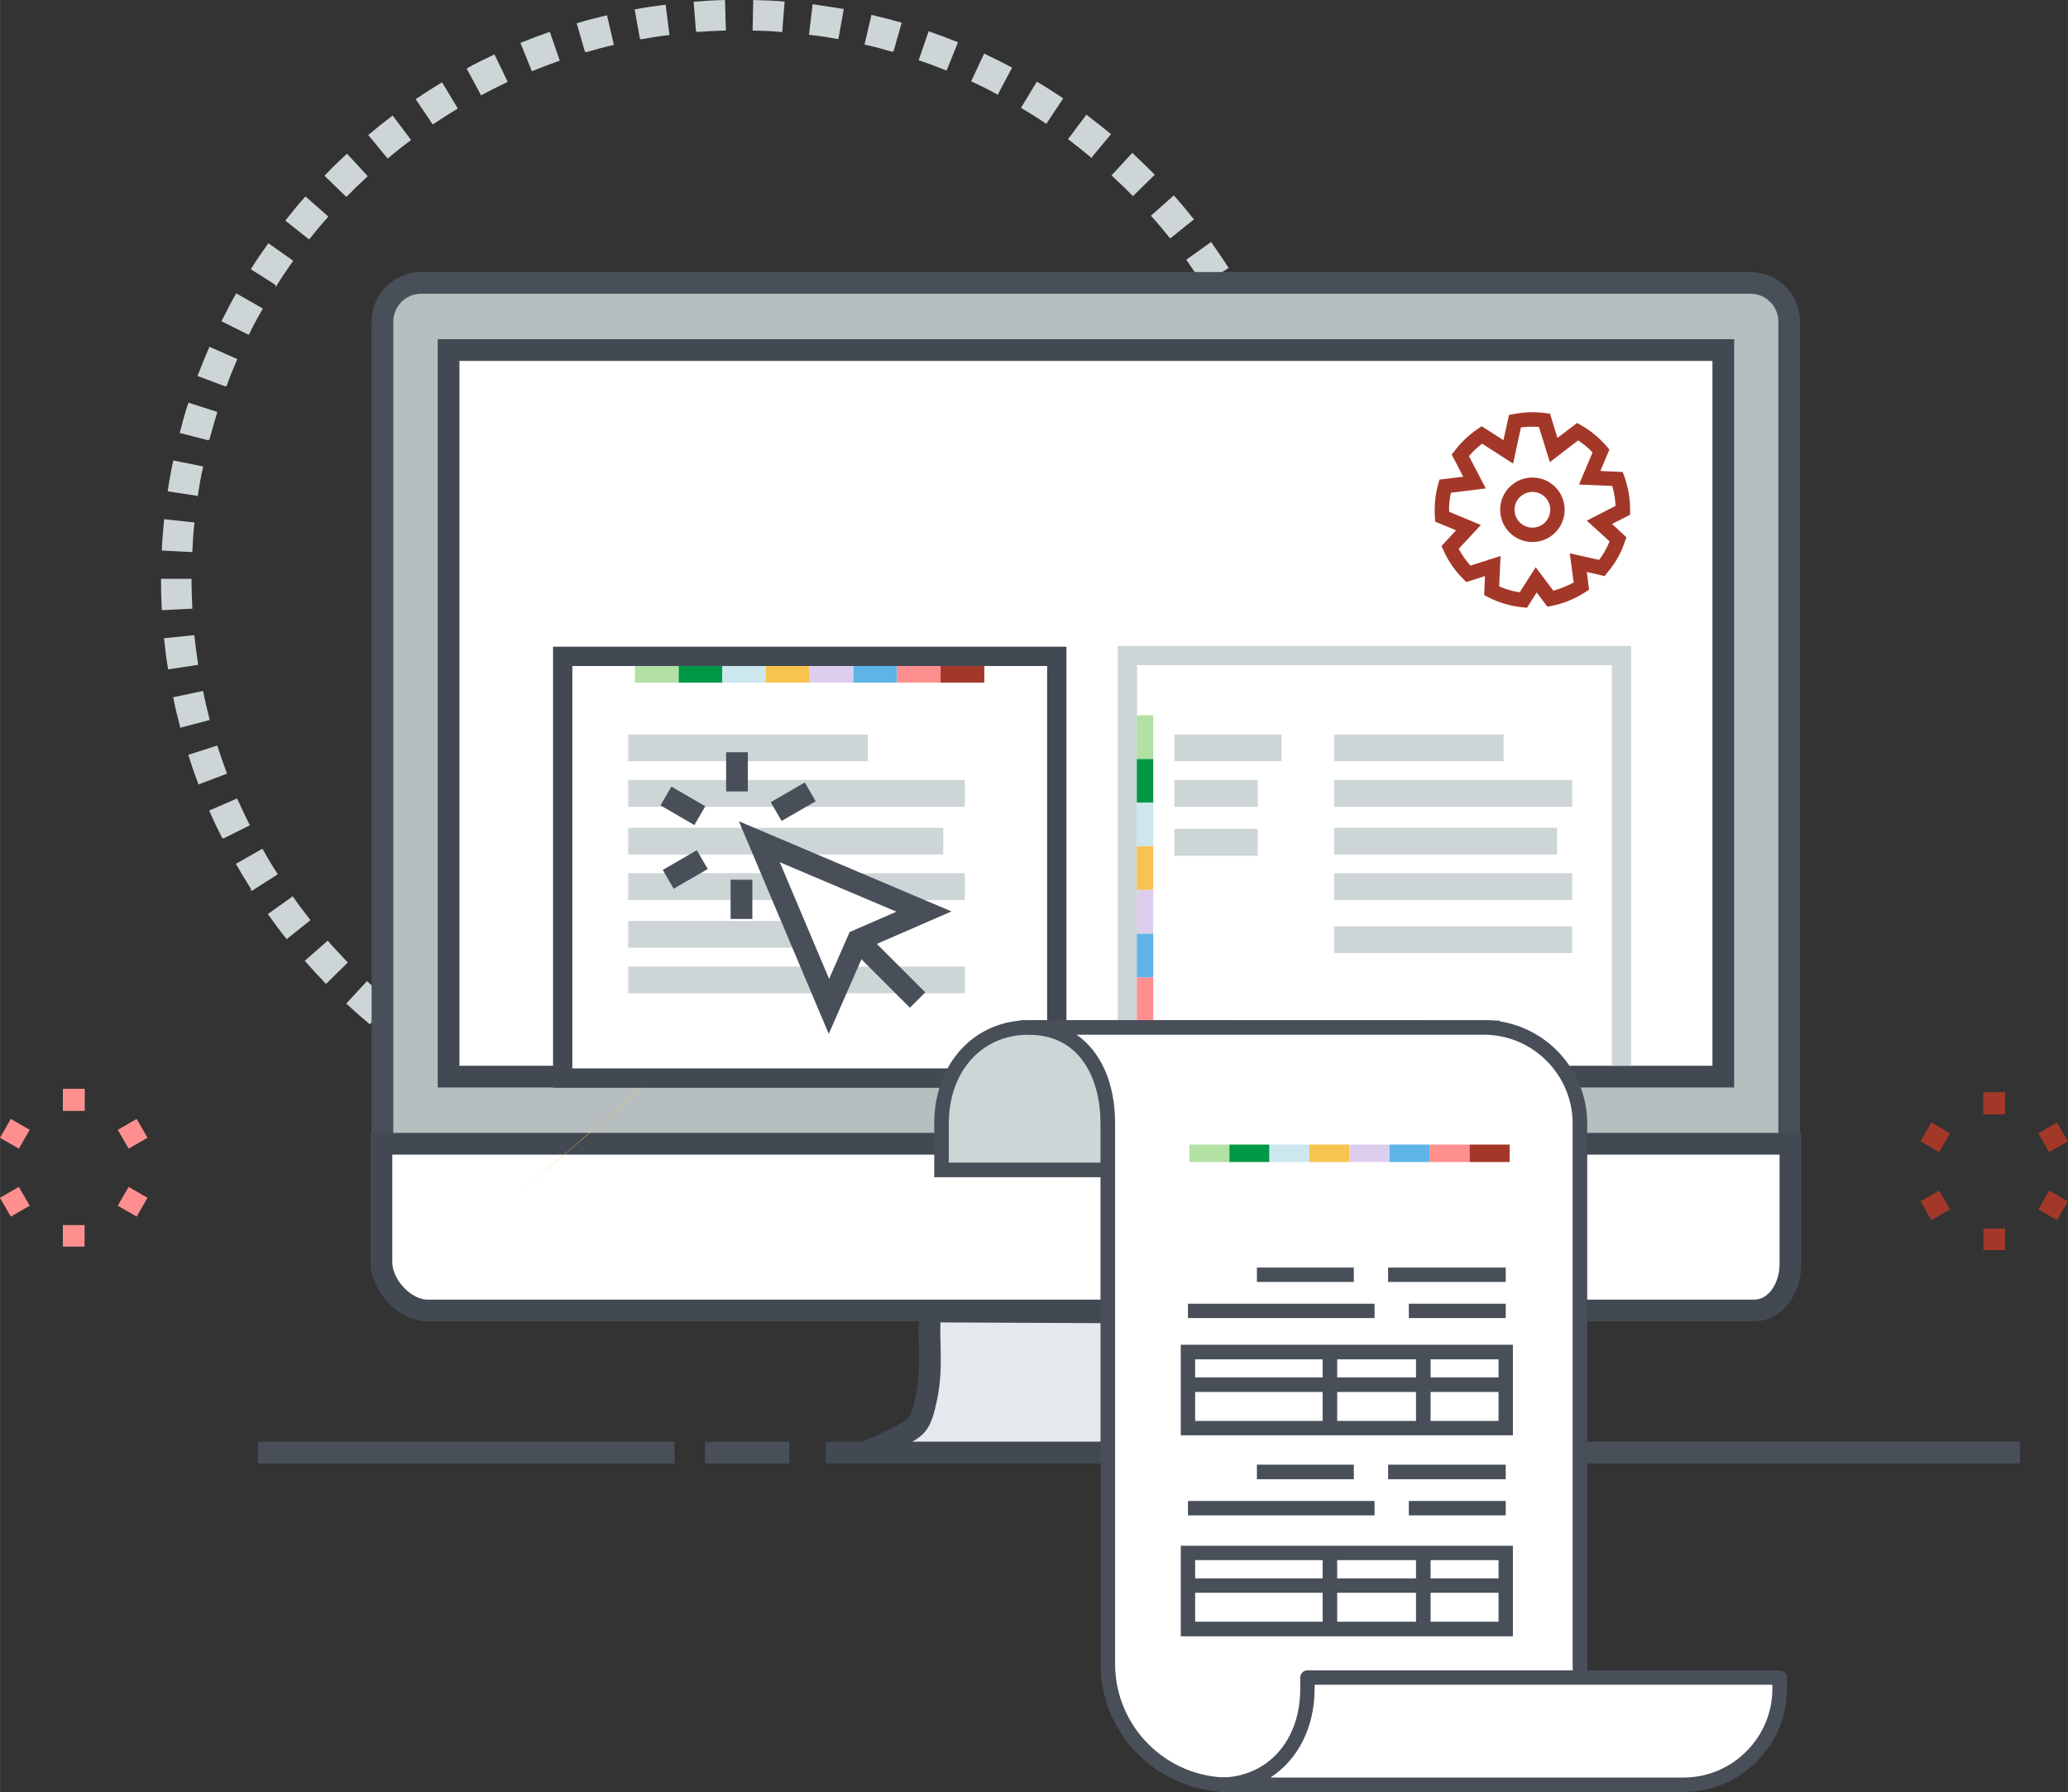 <?xml version="1.0" encoding="UTF-8"?>
<!DOCTYPE svg PUBLIC "-//W3C//DTD SVG 1.1//EN" "http://www.w3.org/Graphics/SVG/1.1/DTD/svg11.dtd">
<!-- Creator: CorelDRAW X7 -->
<svg xmlns="http://www.w3.org/2000/svg" xml:space="preserve" width="100.738mm" height="87.285mm" version="1.1" style="shape-rendering:geometricPrecision; text-rendering:geometricPrecision; image-rendering:optimizeQuality; fill-rule:evenodd; clip-rule:evenodd"
viewBox="0 0 10074 8729"
 xmlns:xlink="http://www.w3.org/1999/xlink">
 <rect x="0" y="0" width="10074" height="8729" fill="#333333" stroke="none"/>
 <defs>
  <style type="text/css">
   <![CDATA[
    .str0 {stroke:#CDD5D7;stroke-width:7.62}
    .str4 {stroke:#424953;stroke-width:105.83}
    .str3 {stroke:#484F59;stroke-width:105.83}
    .str5 {stroke:#484F59;stroke-width:105.83}
    .str1 {stroke:#FF8F8F;stroke-width:105.83}
    .str2 {stroke:#A33829;stroke-width:105.83}
    .fil1 {fill:none}
    .fil9 {fill:#009846}
    .fil7 {fill:#424953}
    .fil16 {fill:#484F59}
    .fil13 {fill:#5EB4E7}
    .fil15 {fill:#A33829}
    .fil8 {fill:#B3E0A3}
    .fil2 {fill:#B7BEC0}
    .fil10 {fill:#CCE7ED}
    .fil0 {fill:#CDD5D7}
    .fil12 {fill:#DECEED}
    .fil4 {fill:#E5E8EC}
    .fil6 {fill:#F8C44F}
    .fil11 {fill:#F8C44F}
    .fil14 {fill:#FF8F8F}
    .fil3 {fill:white}
    .fil5 {fill:#484F59;fill-rule:nonzero}
   ]]>
  </style>
 </defs>
 <g id="Warstwa_x0020_1">
  <g id="_2121671999424">
   <path class="fil0 str0" d="M3807 152c-45,-4 -91,-6 -137,-7l3 -141c49,1 97,3 145,7l-11 141zm-413 0l-11 -140c49,-4 97,-7 145,-8l4 141c-46,1 -92,4 -138,7zm687 34c-45,-8 -91,-15 -136,-20l17 -141c48,7 96,14 144,22l-25 139zm-960 2l-25 -139c47,-9 95,-16 143,-22l18 140c-45,5 -91,13 -136,21zm1228 61c-44,-13 -89,-25 -133,-35l32 -137c46,11 94,23 140,36l-39 136zm-1496 2l-39 -135c46,-14 93,-26 140,-37l32 137c-44,10 -89,22 -133,35zm1756 88c-42,-17 -86,-34 -129,-48l46 -134c46,16 92,33 136,51l-53 131zm-2016 3l-53 -131c44,-18 90,-35 136,-51l46 133c-43,15 -86,32 -129,49zm2266 114c-40,-22 -82,-43 -123,-62l60 -128c43,21 87,42 129,65l-66 125zm-2514 3l-67 -124c42,-23 86,-45 129,-65l61 127c-42,20 -83,41 -123,62zm2751 139c-38,-26 -78,-51 -117,-74l73 -121c41,24 82,50 122,77l-78 118zm-2987 3l-79 -117c40,-27 81,-53 122,-78l73 121c-39,24 -78,49 -116,74zm3207 162c-35,-29 -71,-58 -108,-86l85 -113c38,29 77,60 114,90l-91 109zm-3427 4l-90 -109c37,-31 75,-61 113,-90l85 113c-36,27 -73,56 -108,86zm3630 183c-32,-33 -66,-65 -99,-96l96 -104c35,33 70,67 104,101l-101 99zm-3832 4l-101 -98c33,-35 68,-69 104,-102l96 104c-34,31 -67,63 -99,96zm4014 202c-29,-36 -58,-71 -89,-105l106 -94c32,36 63,74 93,111l-110 88zm-4196 5l-110 -87c30,-38 61,-76 93,-112l106 93c-31,35 -60,70 -89,106zm4356 219c-25,-38 -51,-77 -77,-114l115 -82c27,39 55,79 81,120l-119 76zm-4515 6l-119 -76c25,-40 53,-81 81,-120l115 81c-27,38 -53,76 -77,115zm4651 233c-21,-41 -42,-82 -65,-121l123 -70c23,42 46,85 68,128l-126 63zm-4787 7l-126 -63c21,-43 44,-87 68,-129l123 70c-23,40 -45,81 -65,122zm4898 245c-17,-43 -34,-86 -52,-127l129 -57c19,44 37,89 55,134l-132 50zm-5008 8l-133 -50c17,-45 36,-90 55,-135l129 57c-18,42 -36,85 -51,128zm5092 254c-12,-44 -25,-88 -39,-132l135 -43c14,46 28,93 40,139l-136 36zm-5176 8l-136 -35c12,-47 25,-94 40,-140l134 43c-13,43 -26,88 -38,132zm5233 262c-8,-45 -16,-91 -25,-136l138 -29c10,47 19,95 26,143l-139 22zm-5289 8l-139 -21c7,-48 16,-97 26,-143l138 28c-10,45 -18,90 -25,136zm5317 265c-2,-45 -6,-91 -11,-137l141 -15c5,48 8,97 11,145l-141 7zm-5344 9l-141 -7c2,-48 6,-97 11,-145l140 15c-5,45 -8,91 -10,137zm5485 280l-141 -7c3,-46 4,-92 4,-138l0 -6 141 0 0 7c0,47 -1,96 -4,144zm-5626 3c-3,-48 -4,-97 -4,-145l141 0c0,46 2,92 4,138l-141 7zm5597 285l-140 -21c7,-45 13,-91 18,-137l140 14c-5,49 -11,97 -18,144zm-5567 3c-8,-47 -14,-96 -19,-144l140 -14c5,45 11,91 18,137l-139 21zm5508 281l-137 -36c12,-44 23,-89 32,-134l138 29c-10,47 -21,95 -33,141zm-5449 3c-12,-47 -24,-94 -33,-141l138 -29c9,45 20,90 31,134l-136 36zm5361 274l-132 -50c16,-43 31,-87 45,-130l134 42c-14,46 -30,92 -47,138zm-5273 2c-17,-45 -33,-91 -47,-137l134 -43c14,44 29,88 45,130l-132 50zm5156 264l-126 -63c20,-41 40,-83 59,-125l129 56c-20,45 -40,89 -62,132zm-5039 1c-22,-43 -43,-87 -62,-131l129 -56c19,41 38,83 59,124l-126 63zm4896 251l-119 -75c25,-39 48,-79 71,-119l123 70c-24,42 -49,84 -75,124zm-4753 1c-26,-41 -51,-82 -75,-124l123 -70c22,40 46,80 71,118l-119 76zm4585 236l-111 -88c28,-36 56,-73 83,-110l115 82c-28,39 -57,78 -87,116zm-4417 0c-30,-37 -59,-76 -87,-116l115 -82c26,38 54,75 82,110l-110 88zm4225 217l-101 -98c32,-33 63,-67 94,-101l106 93c-32,36 -65,72 -99,106zm-4034 1c-33,-35 -66,-70 -98,-107l106 -93c30,35 62,68 93,101l-101 99zm3821 196l-90 -108c35,-30 70,-60 103,-91l96 104c-35,32 -71,64 -109,95zm-3608 1c-37,-31 -73,-63 -109,-96l96 -104c34,31 68,62 104,91l-91 109zm3377 173l-79 -117c38,-25 75,-52 112,-79l85 112c-39,29 -78,57 -118,84zm-3145 1c-40,-27 -80,-56 -118,-84l85 -113c36,27 74,54 112,80l-79 117zm2896 149l-66 -125c41,-21 81,-44 120,-68l72 121c-41,25 -83,49 -126,72zm-2647 0c-42,-22 -85,-46 -126,-71l72 -121c40,24 80,46 120,68l-66 124zm2385 123l-53 -131c42,-17 85,-36 126,-55l60 128c-44,20 -88,40 -133,58zm-2122 1c-45,-19 -90,-38 -133,-59l60 -127c41,19 83,38 126,55l-53 131zm1849 94l-40 -136c44,-12 89,-27 131,-41l47 133c-45,15 -92,30 -138,44zm-1575 1c-46,-14 -93,-28 -138,-44l46 -134c43,15 88,29 131,42l-39 136zm1292 65l-25 -138c45,-9 91,-18 135,-29l32 138c-46,11 -94,21 -142,29zm-1009 1c-48,-9 -96,-19 -142,-29l32 -138c44,11 90,20 135,28l-25 139zm722 36l-11 -140c46,-4 92,-8 137,-14l18 140c-48,6 -96,11 -144,14zm-435 1c-48,-4 -96,-9 -144,-15l18 -140c45,6 91,11 137,14l-11 141zm220 8c-25,0 -50,0 -75,-1l3 -141c24,0 48,1 72,1 22,0 44,-1 66,-1l4 141c-23,1 -47,1 -70,1z"/>
   <g>
    <line class="fil1 str1" x1="359" y1="5304" x2="359" y2= "5410" />
    <line class="fil1 str1" x1="359" y1="5304" x2="359" y2= "5410" />
    <line class="fil1 str1" x1="692" y1="5496" x2="600" y2= "5549" />
    <line class="fil1 str1" x1="692" y1="5880" x2="600" y2= "5827" />
    <line class="fil1 str1" x1="359" y1="6072" x2="359" y2= "5967" />
    <line class="fil1 str1" x1="26" y1="5880" x2="118" y2= "5827" />
    <line class="fil1 str1" x1="26" y1="5496" x2="118" y2= "5549" />
   </g>
   <g>
    <line class="fil1 str2" x1="9715" y1="5321" x2="9715" y2= "5427" />
    <line class="fil1 str2" x1="9715" y1="5321" x2="9715" y2= "5427" />
    <line class="fil1 str2" x1="10047" y1="5513" x2="9956" y2= "5566" />
    <line class="fil1 str2" x1="10047" y1="5897" x2="9956" y2= "5845" />
    <line class="fil1 str2" x1="9715" y1="6089" x2="9715" y2= "5984" />
    <line class="fil1 str2" x1="9382" y1="5897" x2="9473" y2= "5845" />
    <line class="fil1 str2" x1="9382" y1="5513" x2="9473" y2= "5566" />
   </g>
   <path class="fil2 str3" d="M8716 5575l0 -4009c0,-103 -84,-188 -188,-188l-6477 0c-104,0 -188,85 -188,188l0 4009 6853 0z"/>
   <polygon class="fil3 str4" points="2185,5244 8395,5244 8395,1705 2185,1705 "/>
   <path class="fil3 str4" d="M1858 5571l0 578c0,110 113,234 224,234l6462 0c111,0 178,-114 178,-225l0 -587 -6864 0z"/>
   <path class="fil4" d="M6365 7075c-61,-26 -134,-60 -178,-83 -75,-42 -90,-47 -118,-190 -31,-156 -6,-263 -18,-407l-1520 -7c-12,143 14,258 -17,414 -29,143 -49,148 -124,190 -43,23 -115,56 -176,82l0 0 2151 1z"/>
   <path class="fil1 str4" d="M6365 7075c-61,-26 -134,-60 -178,-83 -75,-42 -90,-47 -118,-190 -31,-156 -6,-263 -18,-407l-1520 -7c-12,143 14,258 -17,414 -29,143 -49,148 -124,190 -43,23 -115,56 -176,82l0 0"/>
   <line class="fil1 str4" x1="4022" y1="7075" x2="6557" y2= "7075" />
   <line class="fil1 str3" x1="3286" y1="7075" x2="1256" y2= "7075" />
   <g>
    <polygon class="fil5" points="6844,7022 9841,7022 9841,7128 6844,7128 "/>
   </g>
   <line class="fil1 str3" x1="3845" y1="7075" x2="3434" y2= "7075" />
   <path class="fil6" d="M2509 5828l340 -289 256 -220c30,-26 69,-60 109,-94l253 -218 -958 821z"/>
   <path class="fil6" d="M4421 5007l254 218c39,34 78,68 109,94l256 220 365 314 -984 -846z"/>
   <polygon class="fil3" points="5148,5244 2741,5244 2741,3197 5148,3197 "/>
   <path class="fil7" d="M2788 5204l2313 0 0 -1960 -2313 0 0 1960zm2407 94l-2501 0 0 -2148 2501 0 0 2148z"/>
   <polygon class="fil0" points="3060,3708 3060,3578 4227,3578 4227,3708 "/>
   <polygon class="fil0" points="3060,3930 3060,3799 4700,3799 4700,3930 "/>
   <g id="_2119766629600">
    <polygon class="fil8" points="3093,3325 3093,3244 3306,3244 3306,3325 "/>
    <polygon class="fil9" points="3519,3325 3519,3244 3306,3244 3306,3325 "/>
    <polygon class="fil10" points="3519,3325 3519,3244 3731,3244 3731,3325 "/>
    <polygon class="fil11" points="3944,3325 3944,3244 3731,3244 3731,3325 "/>
    <polygon class="fil12" points="3944,3325 3944,3244 4157,3244 4157,3325 "/>
    <polygon class="fil13" points="4370,3325 4370,3244 4157,3244 4157,3325 "/>
    <polygon class="fil14" points="4370,3325 4370,3244 4582,3244 4582,3325 "/>
    <polygon class="fil15" points="4795,3325 4795,3244 4582,3244 4582,3325 "/>
   </g>
   <polygon class="fil0" points="3060,4162 3060,4032 4595,4032 4595,4162 "/>
   <polygon class="fil0" points="3060,4384 3060,4253 4700,4253 4700,4384 "/>
   <polygon class="fil0" points="3060,4616 3060,4486 4227,4486 4227,4616 "/>
   <polygon class="fil0" points="3060,4838 3060,4708 4700,4708 4700,4838 "/>
   <line class="fil1 str5" x1="3792" y1="4168" x2="3958" y2= "4263" />
   <line class="fil1 str5" x1="4198" y1="4599" x2="4470" y2= "4871" />
   <g id="_2121672014208">
    <line class="fil1 str5" x1="3590" y1="3855" x2="3590" y2= "3664" />
    <line class="fil1 str5" x1="3409" y1="3973" x2="3244" y2= "3877" />
    <line class="fil1 str5" x1="3421" y1="4187" x2="3255" y2= "4283" />
    <line class="fil1 str5" x1="3612" y1="4285" x2="3612" y2= "4476" />
    <line class="fil1 str5" x1="3781" y1="3953" x2="3947" y2= "3857" />
    <polygon class="fil3 str5" points="3699,4100 4501,4440 4179,4580 4038,4902 "/>
   </g>
   <polygon class="fil0" points="7852,5191 7852,3240 5539,3240 5539,5191 5445,5191 5445,3146 7946,3146 7946,5191 "/>
   <polygon class="fil0" points="6499,3708 6499,3578 7325,3578 7325,3708 "/>
   <polygon class="fil0" points="6499,3930 6499,3799 7659,3799 7659,3930 "/>
   <polygon class="fil0" points="6499,4162 6499,4032 7585,4032 7585,4162 "/>
   <polygon class="fil0" points="6499,4384 6499,4253 7659,4253 7659,4384 "/>
   <polygon class="fil0" points="6499,4642 6499,4512 7659,4512 7659,4642 "/>
   <g id="_2121672010304">
    <polygon class="fil8" points="5538,3484 5618,3484 5618,3697 5538,3697 "/>
    <polygon class="fil9" points="5538,3910 5618,3910 5618,3697 5538,3697 "/>
    <polygon class="fil10" points="5538,3910 5618,3910 5618,4122 5538,4122 "/>
    <polygon class="fil11" points="5538,4335 5618,4335 5618,4122 5538,4122 "/>
    <polygon class="fil12" points="5538,4335 5618,4335 5618,4548 5538,4548 "/>
    <polygon class="fil13" points="5538,4761 5618,4761 5618,4548 5538,4548 "/>
    <polygon class="fil14" points="5538,4761 5618,4761 5618,4973 5538,4973 "/>
    <polygon class="fil15" points="5538,5186 5618,5186 5618,4973 5538,4973 "/>
   </g>
   <polygon class="fil0" points="5721,3708 5721,3578 6243,3578 6243,3708 "/>
   <polygon class="fil0" points="5721,3930 5721,3799 6127,3799 6127,3930 "/>
   <polygon class="fil0" points="5721,4168 5721,4037 6127,4037 6127,4168 "/>
   <g id="_2121671997856">
    <g>
     <path class="fil0" d="M6437 5699l0 -227c0,-256 577,-463 833,-466l0 0 -2265 -2 0 1c-256,3 -418,211 -418,467l0 227 1850 0z"/>
     <path class="fil16" d="M6402 5663l-1780 0 0 -191c0,-252 158,-429 383,-432l11 0 1904 1c-253,84 -518,238 -518,431l0 191zm-1851 71l1922 0 0 -262c0,-222 541,-427 797,-430l35 -1 0 -70 -35 0 -2300 -2 0 2c-245,21 -419,226 -419,501l0 262z"/>
     <path class="fil3" d="M7697 8104l0 -2632c0,-256 -206,-464 -462,-467l0 -1 -2219 0 0 1c255,3 380,211 380,467l0 2632c0,325 264,589 590,589 690,0 2144,0 2144,0l0 -21c-250,-68 -433,-297 -433,-568z"/>
     <path class="fil16" d="M7232 5040l3 0c235,3 426,197 426,432l0 2632c0,235 134,448 337,554l-2012 0c-306,0 -554,-249 -554,-554l0 -2632c0,-197 -69,-349 -187,-432l1987 0zm898 3689c10,0 19,-4 25,-11 7,-6 10,-15 10,-25l0 -21c0,-16 -10,-30 -25,-34 -240,-66 -408,-286 -408,-534l0 -2632c0,-273 -221,-498 -493,-503l-4 0 -2219 0c-20,0 -36,16 -36,35 0,20 16,36 35,36 255,3 346,225 346,432l0 2632c0,344 280,624 625,624l2144 1z"/>
     <path class="fil3" d="M6369 8171l0 55c0,256 -164,464 -419,467l0 0 2258 0 0 0c255,-3 461,-211 461,-467l0 -55 -2300 0z"/>
     <path class="fil16" d="M8204 8658l-2015 0c132,-86 215,-242 215,-432l0 -20 2230 0 0 20c0,235 -191,429 -427,432l-3 0zm-2254 71l2258 0 3 -1c273,-5 494,-229 494,-502l0 -55c0,-19 -16,-35 -36,-35l-2300 0c-20,0 -35,16 -35,35l0 55c0,252 -158,429 -385,432 -19,0 -35,16 -35,35 0,20 16,36 36,36z"/>
     <polygon class="fil16" points="6762,7205 7335,7205 7335,7134 6762,7134 "/>
     <polygon class="fil16" points="6123,7205 6595,7205 6595,7134 6123,7134 "/>
     <polygon class="fil16" points="6863,7381 7335,7381 7335,7311 6863,7311 "/>
     <polygon class="fil16" points="5787,7381 6696,7381 6696,7311 5787,7311 "/>
     <polygon class="fil16" points="6762,6244 7335,6244 7335,6174 6762,6174 "/>
     <polygon class="fil16" points="6123,6244 6595,6244 6595,6174 6123,6174 "/>
     <polygon class="fil16" points="6863,6420 7335,6420 7335,6350 6863,6350 "/>
     <polygon class="fil16" points="5787,6420 6696,6420 6696,6350 5787,6350 "/>
     <path class="fil16" d="M7300 6921l-1478 0 0 -300 1478 0 0 300zm-1548 70l1618 0 0 -441 -1618 0 0 441z"/>
     <polygon class="fil16" points="6898,6956 6969,6956 6969,6586 6898,6586 "/>
     <polygon class="fil16" points="6443,6956 6514,6956 6514,6586 6443,6586 "/>
     <polygon class="fil16" points="5787,6780 7335,6780 7335,6709 5787,6709 "/>
     <path class="fil16" d="M7300 7899l-1478 0 0 -300 1478 0 0 300zm-1548 71l1618 0 0 -441 -1618 0 0 441z"/>
     <polygon class="fil16" points="6898,7935 6969,7935 6969,7564 6898,7564 "/>
     <polygon class="fil16" points="6443,7935 6514,7935 6514,7564 6443,7564 "/>
     <polygon class="fil16" points="5787,7758 7335,7758 7335,7688 5787,7688 "/>
    </g>
    <g>
     <polygon class="fil8" points="5794,5660 5794,5575 5989,5575 5989,5660 "/>
     <polygon class="fil9" points="6184,5660 6184,5575 5989,5575 5989,5660 "/>
     <polygon class="fil10" points="6184,5660 6184,5575 6379,5575 6379,5660 "/>
     <polygon class="fil11" points="6574,5660 6574,5575 6379,5575 6379,5660 "/>
     <polygon class="fil12" points="6574,5660 6574,5575 6769,5575 6769,5660 "/>
     <polygon class="fil13" points="6964,5660 6964,5575 6769,5575 6769,5660 "/>
     <polygon class="fil14" points="6964,5660 6964,5575 7159,5575 7159,5660 "/>
     <polygon class="fil15" points="7354,5660 7354,5575 7159,5575 7159,5660 "/>
    </g>
   </g>
   <path class="fil15" d="M7303 2856c32,14 65,24 100,29l78 -122 86 114c34,-9 68,-23 99,-40l-19 -142 143 32c21,-27 38,-58 51,-90l-111 -101 140 -72c-1,-33 -7,-65 -16,-97l-162 -7 66 -156c-21,-23 -45,-42 -70,-59l-138 106 -53 -171c-30,-3 -59,-2 -88,2l-38 176 -151 -97c-24,18 -45,38 -64,61l82 157 -170 21c-6,28 -9,56 -9,84 0,3 0,6 1,9l154 64 -108 116c16,30 35,57 57,82l147 -47 -7 148zm136 104l-22 -2c-58,-6 -114,-22 -167,-49l-20 -10 4 -93 -91 29 -15 -15c-40,-40 -73,-87 -96,-139l-10 -21 71 -77 -101 -42 -2 -21c-1,-12 -1,-24 -1,-36 0,-42 5,-84 17,-125l6 -23 116 -14 -56 -108 14 -18c32,-42 70,-78 113,-107l19 -13 106 68 27 -123 22 -4c51,-10 101,-12 156,-5l22 3 36 118 96 -73 20 12c47,26 88,61 123,101l14 17 -44 104 109 5 8 22c19,52 28,107 28,163l0 23 -19 10 -69 35 70 65 -8 22c-18,55 -47,106 -85,150l-13 17 -87 -20 11 86 -18 12c-50,33 -105,55 -163,67l-22 4 -52 -69 -47 74z"/>
   <path class="fil15" d="M7465 2396c-48,0 -87,39 -87,87 0,48 39,87 87,87 48,0 87,-39 87,-87 0,-48 -39,-87 -87,-87zm0 244c-87,0 -157,-70 -157,-157 0,-87 70,-157 157,-157 87,0 157,70 157,157 0,87 -70,157 -157,157z"/>
  </g>
 </g>
</svg>
